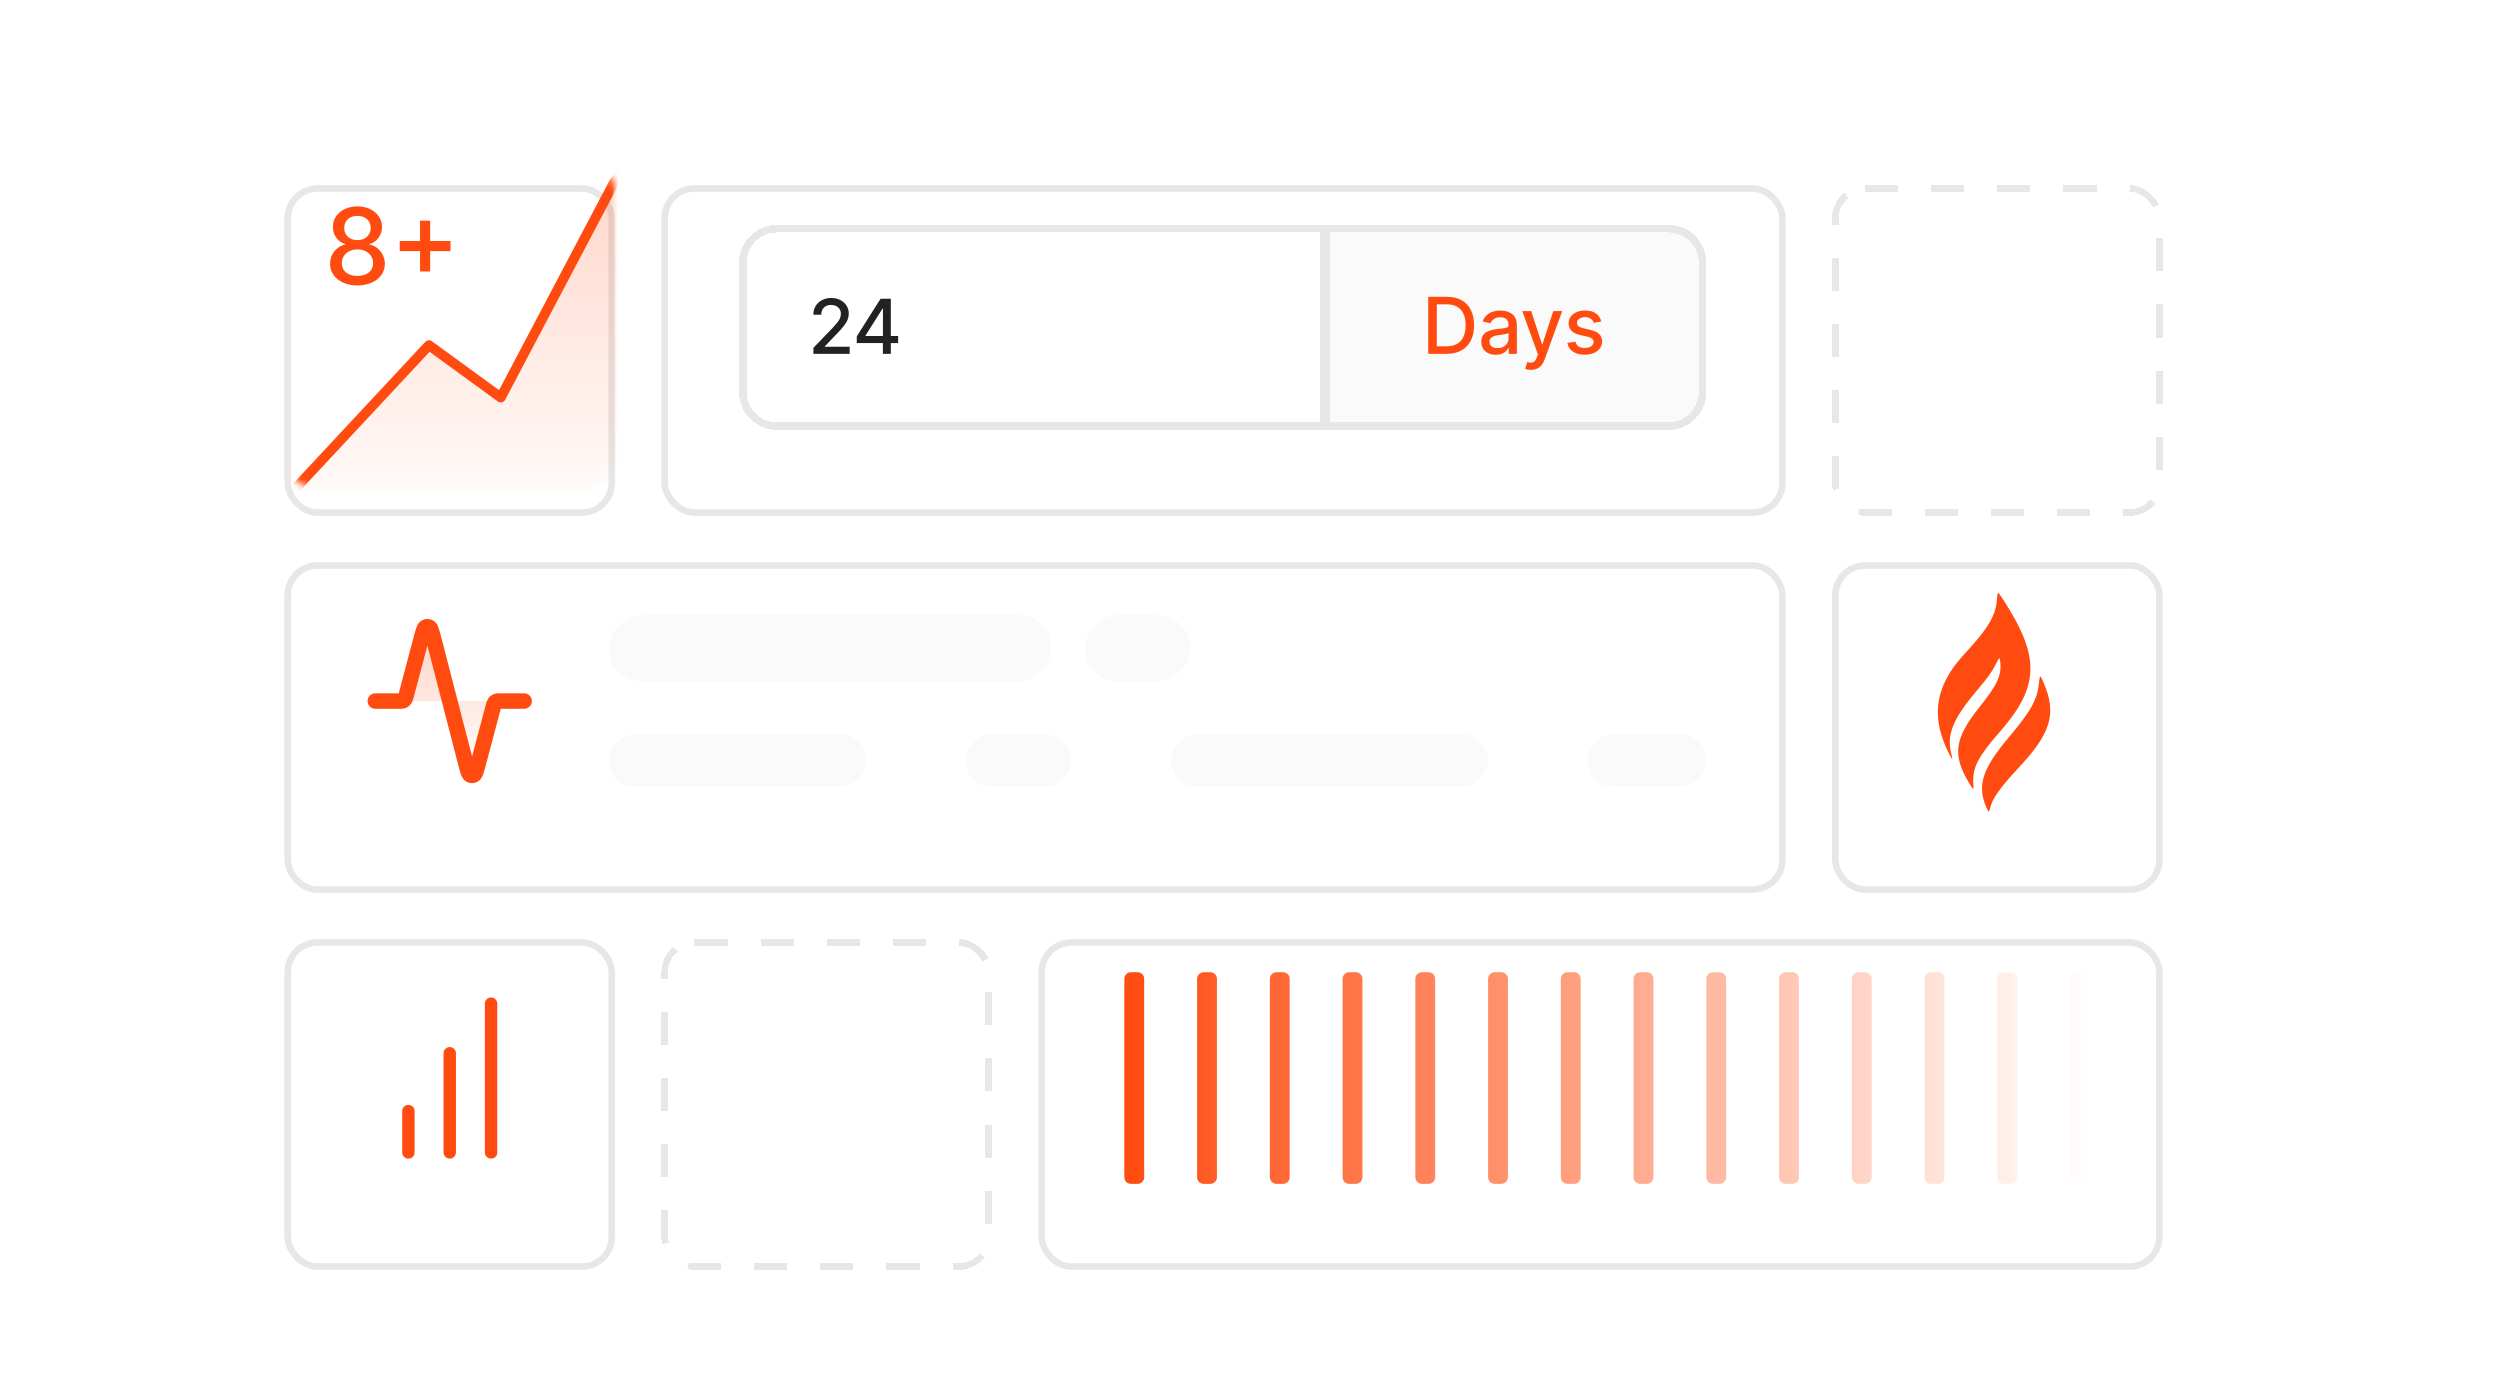 <svg width="378" height="211" viewBox="0 0 378 211" fill="none" xmlns="http://www.w3.org/2000/svg">
<g filter="url(#filter0_d_25_3519)">
<rect x="43" y="24" width="50" height="50" rx="5" fill="white"/>
<rect x="43.5" y="24.5" width="49" height="49" rx="4.5" stroke="#E7E7E7"/>
</g>
<g filter="url(#filter1_d_25_3519)">
<rect x="43" y="138" width="50" height="50" rx="5" fill="white"/>
<rect x="43.5" y="138.5" width="49" height="49" rx="4.5" stroke="#E7E7E7"/>
</g>
<path d="M74.25 174.25V151.75V174.25ZM68 174.25V159.25V174.25ZM61.75 174.25V168V174.25Z" fill="url(#paint0_linear_25_3519)"/>
<path d="M74.25 174.25V151.75M68 174.25V159.25M61.75 174.25V168" stroke="#FF4B0F" stroke-width="1.875" stroke-linecap="round" stroke-linejoin="round"/>
<g filter="url(#filter2_d_25_3519)">
<rect x="100" y="24" width="170" height="50" rx="5" fill="white"/>
<rect x="100.5" y="24.5" width="169" height="49" rx="4.5" stroke="#E7E7E7"/>
</g>
<g filter="url(#filter3_d_25_3519)">
<rect x="157" y="138" width="170" height="50" rx="5" fill="white"/>
<rect x="157.5" y="138.5" width="169" height="49" rx="4.5" stroke="#E7E7E7"/>
</g>
<g filter="url(#filter4_d_25_3519)">
<rect x="277.5" y="24.5" width="49" height="49" rx="4.5" stroke="#E7E7E7" stroke-dasharray="5 5" shape-rendering="crispEdges"/>
</g>
<g filter="url(#filter5_d_25_3519)">
<rect x="277" y="81" width="50" height="50" rx="5" fill="white"/>
<rect x="277.5" y="81.5" width="49" height="49" rx="4.5" stroke="#E7E7E7"/>
</g>
<g filter="url(#filter6_d_25_3519)">
<rect x="100.5" y="138.5" width="49" height="49" rx="4.5" stroke="#E7E7E7" stroke-dasharray="5 5" shape-rendering="crispEdges"/>
</g>
<g filter="url(#filter7_d_25_3519)">
<rect x="43" y="81" width="227" height="50" rx="5" fill="white"/>
<rect x="43.5" y="81.5" width="226" height="49" rx="4.5" stroke="#E7E7E7"/>
</g>
<mask id="mask0_25_3519" style="mask-type:alpha" maskUnits="userSpaceOnUse" x="43" y="24" width="50" height="50">
<rect x="43.5" y="24.5" width="49" height="49" rx="4.5" fill="white" stroke="#E7E7E7"/>
</mask>
<g mask="url(#mask0_25_3519)">
<path d="M64.857 52.194L38 81H102L96.857 20L75.714 60.102L64.857 52.194Z" fill="url(#paint1_linear_25_3519)" stroke="#FF4B0F" stroke-width="1.5" stroke-linecap="round" stroke-linejoin="round"/>
</g>
<g filter="url(#filter8_di_25_3519)">
<path fill-rule="evenodd" clip-rule="evenodd" d="M301.946 89.922C301.782 92.217 300.759 94.075 297.96 97.165C296.106 99.213 295.662 99.751 295.029 100.719C292.509 104.574 292.342 108.4 294.498 112.879C295.188 114.314 295.338 114.421 295.031 113.26C294.3 110.494 295.274 108.049 298.757 103.913C300.633 101.685 301.133 100.996 301.754 99.78C302.339 98.633 302.339 98.633 302.431 99.347C302.688 101.353 302.01 102.855 299.351 106.169C295.514 110.951 295.159 113.429 297.699 117.678C298.398 118.847 298.432 118.852 298.37 117.776C298.231 115.361 299.053 113.771 302.441 109.898C308.288 103.214 308.467 98.771 303.222 90.527C301.992 88.594 302.039 88.616 301.946 89.922ZM308.326 102.363C308.072 105.058 307.158 106.747 303.794 110.736C299.697 115.594 298.893 118.103 300.359 121.457C300.664 122.157 300.787 122.176 300.908 121.538C301.171 120.162 302.406 118.411 305.274 115.35C310.127 110.171 310.995 107.193 309.002 102.572C308.472 101.344 308.424 101.33 308.326 102.363Z" fill="#FF4B0F"/>
</g>
<path d="M170 148C170 147.448 170.448 147 171 147H172C172.552 147 173 147.448 173 148V178C173 178.552 172.552 179 172 179H171C170.448 179 170 178.552 170 178V148Z" fill="url(#paint2_linear_25_3519)"/>
<path d="M181 148C181 147.448 181.448 147 182 147H183C183.552 147 184 147.448 184 148V178C184 178.552 183.552 179 183 179H182C181.448 179 181 178.552 181 178V148Z" fill="url(#paint3_linear_25_3519)"/>
<path d="M192 148C192 147.448 192.448 147 193 147H194C194.552 147 195 147.448 195 148V178C195 178.552 194.552 179 194 179H193C192.448 179 192 178.552 192 178V148Z" fill="url(#paint4_linear_25_3519)"/>
<path d="M203 148C203 147.448 203.448 147 204 147H205C205.552 147 206 147.448 206 148V178C206 178.552 205.552 179 205 179H204C203.448 179 203 178.552 203 178V148Z" fill="url(#paint5_linear_25_3519)"/>
<path d="M214 148C214 147.448 214.448 147 215 147H216C216.552 147 217 147.448 217 148V178C217 178.552 216.552 179 216 179H215C214.448 179 214 178.552 214 178V148Z" fill="url(#paint6_linear_25_3519)"/>
<path d="M225 148C225 147.448 225.448 147 226 147H227C227.552 147 228 147.448 228 148V178C228 178.552 227.552 179 227 179H226C225.448 179 225 178.552 225 178V148Z" fill="url(#paint7_linear_25_3519)"/>
<path d="M236 148C236 147.448 236.448 147 237 147H238C238.552 147 239 147.448 239 148V178C239 178.552 238.552 179 238 179H237C236.448 179 236 178.552 236 178V148Z" fill="url(#paint8_linear_25_3519)"/>
<path d="M247 148C247 147.448 247.448 147 248 147H249C249.552 147 250 147.448 250 148V178C250 178.552 249.552 179 249 179H248C247.448 179 247 178.552 247 178V148Z" fill="url(#paint9_linear_25_3519)"/>
<path d="M258 148C258 147.448 258.448 147 259 147H260C260.552 147 261 147.448 261 148V178C261 178.552 260.552 179 260 179H259C258.448 179 258 178.552 258 178V148Z" fill="url(#paint10_linear_25_3519)"/>
<path d="M269 148C269 147.448 269.448 147 270 147H271C271.552 147 272 147.448 272 148V178C272 178.552 271.552 179 271 179H270C269.448 179 269 178.552 269 178V148Z" fill="url(#paint11_linear_25_3519)"/>
<path d="M280 148C280 147.448 280.448 147 281 147H282C282.552 147 283 147.448 283 148V178C283 178.552 282.552 179 282 179H281C280.448 179 280 178.552 280 178V148Z" fill="url(#paint12_linear_25_3519)"/>
<path d="M291 148C291 147.448 291.448 147 292 147H293C293.552 147 294 147.448 294 148V178C294 178.552 293.552 179 293 179H292C291.448 179 291 178.552 291 178V148Z" fill="url(#paint13_linear_25_3519)"/>
<path d="M302 148C302 147.448 302.448 147 303 147H304C304.552 147 305 147.448 305 148V178C305 178.552 304.552 179 304 179H303C302.448 179 302 178.552 302 178V148Z" fill="url(#paint14_linear_25_3519)"/>
<path d="M313 148C313 147.448 313.448 147 314 147H315C315.552 147 316 147.448 316 148V178C316 178.552 315.552 179 315 179H314C313.448 179 313 178.552 313 178V148Z" fill="url(#paint15_linear_25_3519)"/>
<path d="M54.051 43.159C53.237 43.159 52.517 43.019 51.892 42.739C51.271 42.458 50.784 42.072 50.432 41.58C50.08 41.087 49.905 40.526 49.909 39.898C49.905 39.405 50.006 38.953 50.21 38.54C50.419 38.123 50.701 37.776 51.057 37.5C51.413 37.22 51.811 37.042 52.25 36.966V36.898C51.67 36.758 51.206 36.447 50.858 35.966C50.51 35.485 50.337 34.932 50.341 34.307C50.337 33.712 50.494 33.182 50.812 32.716C51.135 32.246 51.576 31.877 52.136 31.608C52.697 31.339 53.335 31.204 54.051 31.204C54.76 31.204 55.392 31.341 55.949 31.614C56.51 31.883 56.951 32.252 57.273 32.722C57.595 33.188 57.758 33.716 57.761 34.307C57.758 34.932 57.58 35.485 57.227 35.966C56.875 36.447 56.417 36.758 55.852 36.898V36.966C56.288 37.042 56.68 37.22 57.028 37.5C57.381 37.776 57.661 38.123 57.869 38.54C58.081 38.953 58.189 39.405 58.193 39.898C58.189 40.526 58.011 41.087 57.659 41.58C57.307 42.072 56.818 42.458 56.193 42.739C55.572 43.019 54.858 43.159 54.051 43.159ZM54.051 41.722C54.532 41.722 54.949 41.642 55.301 41.483C55.653 41.32 55.926 41.095 56.119 40.807C56.312 40.515 56.411 40.174 56.415 39.784C56.411 39.379 56.305 39.021 56.097 38.71C55.892 38.4 55.614 38.155 55.261 37.977C54.909 37.799 54.506 37.71 54.051 37.71C53.593 37.71 53.186 37.799 52.83 37.977C52.474 38.155 52.193 38.4 51.989 38.71C51.784 39.021 51.684 39.379 51.688 39.784C51.684 40.174 51.776 40.515 51.966 40.807C52.159 41.095 52.434 41.32 52.79 41.483C53.146 41.642 53.566 41.722 54.051 41.722ZM54.051 36.307C54.438 36.307 54.78 36.229 55.08 36.074C55.379 35.919 55.614 35.703 55.784 35.426C55.958 35.15 56.047 34.826 56.051 34.455C56.047 34.091 55.96 33.773 55.79 33.5C55.623 33.227 55.39 33.017 55.091 32.869C54.792 32.718 54.445 32.642 54.051 32.642C53.65 32.642 53.297 32.718 52.994 32.869C52.695 33.017 52.462 33.227 52.295 33.5C52.129 33.773 52.047 34.091 52.051 34.455C52.047 34.826 52.131 35.15 52.301 35.426C52.472 35.703 52.706 35.919 53.006 36.074C53.309 36.229 53.657 36.307 54.051 36.307ZM63.512 41.045V33.364H65.04V41.045H63.512ZM60.438 37.966V36.443H68.12V37.966H60.438Z" fill="#FF4B0F"/>
<g filter="url(#filter9_d_25_3519)">
<path d="M111.746 39.727C111.746 36.564 114.31 34 117.472 34H200.746V65H117.472C114.31 65 111.746 62.436 111.746 59.273V39.727Z" fill="white" shape-rendering="crispEdges"/>
<path d="M112.318 39.727C112.318 36.88 114.626 34.573 117.472 34.573H200.173V64.427H117.472C114.626 64.427 112.318 62.12 112.318 59.273V39.727Z" stroke="#E7E7E7" stroke-width="1.145" shape-rendering="crispEdges"/>
<path d="M122.988 53.5V52.589L125.806 49.669C126.107 49.351 126.355 49.074 126.551 48.835C126.749 48.594 126.896 48.364 126.994 48.148C127.092 47.931 127.14 47.7 127.14 47.456C127.14 47.179 127.075 46.941 126.945 46.74C126.815 46.537 126.637 46.381 126.412 46.273C126.187 46.161 125.934 46.106 125.652 46.106C125.354 46.106 125.093 46.167 124.871 46.289C124.649 46.411 124.478 46.583 124.358 46.805C124.239 47.028 124.179 47.288 124.179 47.586H122.98C122.98 47.079 123.096 46.636 123.329 46.256C123.563 45.877 123.883 45.583 124.289 45.374C124.696 45.162 125.158 45.056 125.676 45.056C126.2 45.056 126.66 45.161 127.059 45.37C127.46 45.576 127.774 45.858 127.999 46.216C128.224 46.571 128.336 46.972 128.336 47.419C128.336 47.729 128.278 48.031 128.161 48.327C128.047 48.622 127.848 48.952 127.563 49.315C127.279 49.675 126.883 50.113 126.376 50.629L124.72 52.361V52.422H128.47V53.5H122.988ZM129.543 51.873V50.856L133.143 45.17H133.944V46.667H133.436L130.861 50.742V50.807H135.795V51.873H129.543ZM133.493 53.5V51.564L133.501 51.1V45.17H134.693V53.5H133.493Z" fill="#222222"/>
</g>
<g filter="url(#filter10_d_25_3519)">
<path d="M200 34H252.273C255.436 34 258 36.564 258 39.727V59.273C258 62.436 255.436 65 252.273 65H200V34Z" fill="#FAFAFA" shape-rendering="crispEdges"/>
<path d="M200.573 34.573H252.273C255.12 34.573 257.427 36.88 257.427 39.727V59.273C257.427 62.12 255.12 64.427 252.273 64.427H200.573V34.573Z" stroke="#E7E7E7" stroke-width="1.145" shape-rendering="crispEdges"/>
<path d="M218.737 53.5H215.947V44.881H218.826C219.67 44.881 220.395 45.053 221.001 45.399C221.607 45.741 222.072 46.233 222.394 46.876C222.72 47.516 222.883 48.283 222.883 49.178C222.883 50.076 222.718 50.847 222.39 51.492C222.065 52.138 221.593 52.634 220.976 52.982C220.359 53.328 219.613 53.5 218.737 53.5ZM217.247 52.364H218.666C219.322 52.364 219.868 52.24 220.303 51.993C220.738 51.744 221.063 51.383 221.279 50.912C221.495 50.438 221.603 49.86 221.603 49.178C221.603 48.502 221.495 47.928 221.279 47.456C221.066 46.985 220.747 46.627 220.324 46.383C219.9 46.139 219.374 46.017 218.746 46.017H217.247V52.364ZM226.161 53.643C225.752 53.643 225.381 53.567 225.05 53.416C224.719 53.261 224.457 53.038 224.263 52.747C224.073 52.455 223.977 52.097 223.977 51.673C223.977 51.309 224.047 51.008 224.188 50.773C224.328 50.537 224.517 50.351 224.756 50.213C224.994 50.076 225.261 49.972 225.555 49.902C225.85 49.832 226.15 49.778 226.456 49.742C226.843 49.697 227.157 49.66 227.399 49.632C227.64 49.602 227.815 49.552 227.925 49.485C228.034 49.418 228.089 49.308 228.089 49.157V49.127C228.089 48.76 227.985 48.475 227.777 48.273C227.573 48.071 227.267 47.97 226.86 47.97C226.436 47.97 226.102 48.064 225.858 48.252C225.617 48.437 225.45 48.643 225.358 48.871L224.175 48.601C224.315 48.209 224.52 47.891 224.789 47.65C225.062 47.406 225.374 47.229 225.728 47.12C226.081 47.008 226.453 46.952 226.843 46.952C227.101 46.952 227.375 46.982 227.664 47.044C227.956 47.103 228.228 47.212 228.48 47.372C228.736 47.532 228.945 47.761 229.107 48.058C229.27 48.353 229.351 48.736 229.351 49.207V53.5H228.123V52.616H228.072C227.991 52.779 227.869 52.939 227.706 53.096C227.543 53.253 227.334 53.384 227.079 53.487C226.824 53.591 226.518 53.643 226.161 53.643ZM226.435 52.633C226.783 52.633 227.08 52.564 227.327 52.427C227.577 52.289 227.766 52.11 227.895 51.888C228.027 51.664 228.093 51.424 228.093 51.169V50.335C228.048 50.38 227.961 50.422 227.832 50.461C227.706 50.498 227.561 50.53 227.399 50.558C227.236 50.584 227.077 50.607 226.923 50.63C226.769 50.649 226.64 50.666 226.536 50.68C226.292 50.711 226.069 50.763 225.867 50.836C225.668 50.909 225.508 51.014 225.387 51.152C225.269 51.286 225.21 51.466 225.21 51.69C225.21 52.002 225.325 52.237 225.555 52.397C225.785 52.554 226.079 52.633 226.435 52.633ZM231.473 55.924C231.285 55.924 231.114 55.909 230.96 55.878C230.805 55.85 230.69 55.819 230.614 55.785L230.917 54.754C231.148 54.816 231.352 54.843 231.532 54.834C231.711 54.826 231.87 54.758 232.007 54.632C232.148 54.506 232.271 54.3 232.378 54.013L232.534 53.584L230.168 47.036H231.515L233.152 52.052H233.22L234.857 47.036H236.208L233.544 54.363C233.42 54.699 233.263 54.984 233.072 55.217C232.881 55.453 232.654 55.63 232.39 55.747C232.127 55.865 231.821 55.924 231.473 55.924ZM242.116 48.614L240.975 48.816C240.927 48.67 240.852 48.531 240.748 48.399C240.647 48.267 240.509 48.159 240.335 48.075C240.162 47.991 239.944 47.949 239.683 47.949C239.327 47.949 239.029 48.029 238.791 48.189C238.552 48.346 238.433 48.549 238.433 48.799C238.433 49.015 238.513 49.189 238.673 49.321C238.833 49.453 239.091 49.561 239.447 49.645L240.474 49.881C241.069 50.018 241.512 50.23 241.804 50.516C242.096 50.802 242.242 51.174 242.242 51.631C242.242 52.019 242.13 52.364 241.905 52.667C241.684 52.967 241.374 53.203 240.975 53.374C240.58 53.545 240.121 53.63 239.599 53.63C238.875 53.63 238.285 53.476 237.827 53.167C237.37 52.856 237.089 52.414 236.985 51.842L238.202 51.657C238.277 51.974 238.433 52.214 238.669 52.376C238.905 52.536 239.212 52.616 239.591 52.616C240.003 52.616 240.333 52.531 240.58 52.359C240.826 52.185 240.95 51.974 240.95 51.724C240.95 51.522 240.874 51.352 240.723 51.215C240.574 51.077 240.345 50.974 240.037 50.903L238.942 50.663C238.339 50.526 237.893 50.307 237.604 50.007C237.318 49.707 237.175 49.327 237.175 48.866C237.175 48.485 237.281 48.151 237.495 47.865C237.708 47.579 238.003 47.355 238.378 47.196C238.754 47.033 239.185 46.952 239.671 46.952C240.369 46.952 240.919 47.103 241.32 47.406C241.721 47.706 241.987 48.109 242.116 48.614Z" fill="#FF4B0F"/>
</g>
<path d="M79.25 106H75.547C75.285 106 75.153 106 75.041 106.052C74.94 106.101 74.853 106.176 74.79 106.269C74.714 106.379 74.675 106.525 74.596 106.819L72.325 115.376C72.034 116.47 71.889 117.017 71.67 117.159C71.58 117.218 71.475 117.25 71.367 117.25C71.258 117.249 71.153 117.217 71.064 117.156C70.845 117.012 70.704 116.464 70.421 115.369L65.58 96.631C65.296 95.536 65.155 94.987 64.936 94.844C64.847 94.783 64.742 94.75 64.633 94.75C64.525 94.75 64.42 94.781 64.33 94.841C64.111 94.982 63.966 95.529 63.675 96.624L61.404 105.18C61.325 105.475 61.286 105.621 61.211 105.73C61.148 105.823 61.061 105.899 60.959 105.947C60.847 106 60.716 106 60.453 106H56.75" fill="url(#paint16_linear_25_3519)"/>
<path d="M79.25 106H75.547C75.285 106 75.153 106 75.041 106.052C74.94 106.101 74.853 106.176 74.79 106.269C74.714 106.379 74.675 106.525 74.596 106.819L72.325 115.376C72.034 116.47 71.889 117.017 71.67 117.159C71.58 117.218 71.475 117.25 71.367 117.25C71.258 117.249 71.153 117.217 71.064 117.156C70.845 117.012 70.704 116.464 70.421 115.369L65.58 96.631C65.296 95.536 65.155 94.987 64.936 94.844C64.847 94.783 64.742 94.75 64.633 94.75C64.525 94.75 64.42 94.781 64.33 94.841C64.111 94.982 63.966 95.529 63.675 96.624L61.404 105.18C61.325 105.475 61.286 105.621 61.211 105.73C61.148 105.823 61.061 105.899 60.959 105.947C60.847 106 60.716 106 60.453 106H56.75" stroke="#FF4B0F" stroke-width="2.344" stroke-linecap="round" stroke-linejoin="round"/>
<rect width="39" height="8" rx="4" transform="matrix(1 0 0 -1 92 119)" fill="#FAFAFA"/>
<rect width="16" height="8" rx="4" transform="matrix(1 0 0 -1 146 119)" fill="#FAFAFA"/>
<rect width="48" height="8" rx="4" transform="matrix(1 0 0 -1 177 119)" fill="#FAFAFA"/>
<rect width="18" height="8" rx="4" transform="matrix(1 0 0 -1 240 119)" fill="#FAFAFA"/>
<rect width="67" height="10" rx="5" transform="matrix(1 0 0 -1 92 103)" fill="#FAFAFA"/>
<rect width="16" height="10" rx="5" transform="matrix(1 0 0 -1 164 103)" fill="#FAFAFA"/>
<defs>
<filter id="filter0_d_25_3519" x="39" y="24" width="58" height="58" filterUnits="userSpaceOnUse" color-interpolation-filters="sRGB">
<feFlood flood-opacity="0" result="BackgroundImageFix"/>
<feColorMatrix in="SourceAlpha" type="matrix" values="0 0 0 0 0 0 0 0 0 0 0 0 0 0 0 0 0 0 127 0" result="hardAlpha"/>
<feOffset dy="4"/>
<feGaussianBlur stdDeviation="2"/>
<feComposite in2="hardAlpha" operator="out"/>
<feColorMatrix type="matrix" values="0 0 0 0 0.906 0 0 0 0 0.906 0 0 0 0 0.906 0 0 0 0.25 0"/>
<feBlend mode="normal" in2="BackgroundImageFix" result="effect1_dropShadow_25_3519"/>
<feBlend mode="normal" in="SourceGraphic" in2="effect1_dropShadow_25_3519" result="shape"/>
</filter>
<filter id="filter1_d_25_3519" x="39" y="138" width="58" height="58" filterUnits="userSpaceOnUse" color-interpolation-filters="sRGB">
<feFlood flood-opacity="0" result="BackgroundImageFix"/>
<feColorMatrix in="SourceAlpha" type="matrix" values="0 0 0 0 0 0 0 0 0 0 0 0 0 0 0 0 0 0 127 0" result="hardAlpha"/>
<feOffset dy="4"/>
<feGaussianBlur stdDeviation="2"/>
<feComposite in2="hardAlpha" operator="out"/>
<feColorMatrix type="matrix" values="0 0 0 0 0.906 0 0 0 0 0.906 0 0 0 0 0.906 0 0 0 0.25 0"/>
<feBlend mode="normal" in2="BackgroundImageFix" result="effect1_dropShadow_25_3519"/>
<feBlend mode="normal" in="SourceGraphic" in2="effect1_dropShadow_25_3519" result="shape"/>
</filter>
<filter id="filter2_d_25_3519" x="96" y="24" width="178" height="58" filterUnits="userSpaceOnUse" color-interpolation-filters="sRGB">
<feFlood flood-opacity="0" result="BackgroundImageFix"/>
<feColorMatrix in="SourceAlpha" type="matrix" values="0 0 0 0 0 0 0 0 0 0 0 0 0 0 0 0 0 0 127 0" result="hardAlpha"/>
<feOffset dy="4"/>
<feGaussianBlur stdDeviation="2"/>
<feComposite in2="hardAlpha" operator="out"/>
<feColorMatrix type="matrix" values="0 0 0 0 0.906 0 0 0 0 0.906 0 0 0 0 0.906 0 0 0 0.25 0"/>
<feBlend mode="normal" in2="BackgroundImageFix" result="effect1_dropShadow_25_3519"/>
<feBlend mode="normal" in="SourceGraphic" in2="effect1_dropShadow_25_3519" result="shape"/>
</filter>
<filter id="filter3_d_25_3519" x="153" y="138" width="178" height="58" filterUnits="userSpaceOnUse" color-interpolation-filters="sRGB">
<feFlood flood-opacity="0" result="BackgroundImageFix"/>
<feColorMatrix in="SourceAlpha" type="matrix" values="0 0 0 0 0 0 0 0 0 0 0 0 0 0 0 0 0 0 127 0" result="hardAlpha"/>
<feOffset dy="4"/>
<feGaussianBlur stdDeviation="2"/>
<feComposite in2="hardAlpha" operator="out"/>
<feColorMatrix type="matrix" values="0 0 0 0 0.906 0 0 0 0 0.906 0 0 0 0 0.906 0 0 0 0.25 0"/>
<feBlend mode="normal" in2="BackgroundImageFix" result="effect1_dropShadow_25_3519"/>
<feBlend mode="normal" in="SourceGraphic" in2="effect1_dropShadow_25_3519" result="shape"/>
</filter>
<filter id="filter4_d_25_3519" x="273" y="24" width="58" height="58" filterUnits="userSpaceOnUse" color-interpolation-filters="sRGB">
<feFlood flood-opacity="0" result="BackgroundImageFix"/>
<feColorMatrix in="SourceAlpha" type="matrix" values="0 0 0 0 0 0 0 0 0 0 0 0 0 0 0 0 0 0 127 0" result="hardAlpha"/>
<feOffset dy="4"/>
<feGaussianBlur stdDeviation="2"/>
<feComposite in2="hardAlpha" operator="out"/>
<feColorMatrix type="matrix" values="0 0 0 0 0.906 0 0 0 0 0.906 0 0 0 0 0.906 0 0 0 0.25 0"/>
<feBlend mode="normal" in2="BackgroundImageFix" result="effect1_dropShadow_25_3519"/>
<feBlend mode="normal" in="SourceGraphic" in2="effect1_dropShadow_25_3519" result="shape"/>
</filter>
<filter id="filter5_d_25_3519" x="273" y="81" width="58" height="58" filterUnits="userSpaceOnUse" color-interpolation-filters="sRGB">
<feFlood flood-opacity="0" result="BackgroundImageFix"/>
<feColorMatrix in="SourceAlpha" type="matrix" values="0 0 0 0 0 0 0 0 0 0 0 0 0 0 0 0 0 0 127 0" result="hardAlpha"/>
<feOffset dy="4"/>
<feGaussianBlur stdDeviation="2"/>
<feComposite in2="hardAlpha" operator="out"/>
<feColorMatrix type="matrix" values="0 0 0 0 0.906 0 0 0 0 0.906 0 0 0 0 0.906 0 0 0 0.25 0"/>
<feBlend mode="normal" in2="BackgroundImageFix" result="effect1_dropShadow_25_3519"/>
<feBlend mode="normal" in="SourceGraphic" in2="effect1_dropShadow_25_3519" result="shape"/>
</filter>
<filter id="filter6_d_25_3519" x="96" y="138" width="58" height="58" filterUnits="userSpaceOnUse" color-interpolation-filters="sRGB">
<feFlood flood-opacity="0" result="BackgroundImageFix"/>
<feColorMatrix in="SourceAlpha" type="matrix" values="0 0 0 0 0 0 0 0 0 0 0 0 0 0 0 0 0 0 127 0" result="hardAlpha"/>
<feOffset dy="4"/>
<feGaussianBlur stdDeviation="2"/>
<feComposite in2="hardAlpha" operator="out"/>
<feColorMatrix type="matrix" values="0 0 0 0 0.906 0 0 0 0 0.906 0 0 0 0 0.906 0 0 0 0.25 0"/>
<feBlend mode="normal" in2="BackgroundImageFix" result="effect1_dropShadow_25_3519"/>
<feBlend mode="normal" in="SourceGraphic" in2="effect1_dropShadow_25_3519" result="shape"/>
</filter>
<filter id="filter7_d_25_3519" x="39" y="81" width="235" height="58" filterUnits="userSpaceOnUse" color-interpolation-filters="sRGB">
<feFlood flood-opacity="0" result="BackgroundImageFix"/>
<feColorMatrix in="SourceAlpha" type="matrix" values="0 0 0 0 0 0 0 0 0 0 0 0 0 0 0 0 0 0 127 0" result="hardAlpha"/>
<feOffset dy="4"/>
<feGaussianBlur stdDeviation="2"/>
<feComposite in2="hardAlpha" operator="out"/>
<feColorMatrix type="matrix" values="0 0 0 0 0.906 0 0 0 0 0.906 0 0 0 0 0.906 0 0 0 0.25 0"/>
<feBlend mode="normal" in2="BackgroundImageFix" result="effect1_dropShadow_25_3519"/>
<feBlend mode="normal" in="SourceGraphic" in2="effect1_dropShadow_25_3519" result="shape"/>
</filter>
<filter id="filter8_di_25_3519" x="288.796" y="85.469" width="25.407" height="41.407" filterUnits="userSpaceOnUse" color-interpolation-filters="sRGB">
<feFlood flood-opacity="0" result="BackgroundImageFix"/>
<feColorMatrix in="SourceAlpha" type="matrix" values="0 0 0 0 0 0 0 0 0 0 0 0 0 0 0 0 0 0 127 0" result="hardAlpha"/>
<feOffset dy="0.673"/>
<feGaussianBlur stdDeviation="2.102"/>
<feComposite in2="hardAlpha" operator="out"/>
<feColorMatrix type="matrix" values="0 0 0 0 0.255 0 0 0 0 0.255 0 0 0 0 0.255 0 0 0 0.1 0"/>
<feBlend mode="normal" in2="BackgroundImageFix" result="effect1_dropShadow_25_3519"/>
<feBlend mode="normal" in="SourceGraphic" in2="effect1_dropShadow_25_3519" result="shape"/>
<feColorMatrix in="SourceAlpha" type="matrix" values="0 0 0 0 0 0 0 0 0 0 0 0 0 0 0 0 0 0 127 0" result="hardAlpha"/>
<feOffset/>
<feGaussianBlur stdDeviation="0.42"/>
<feComposite in2="hardAlpha" operator="arithmetic" k2="-1" k3="1"/>
<feColorMatrix type="matrix" values="0 0 0 0 0 0 0 0 0 0 0 0 0 0 0 0 0 0 0.25 0"/>
<feBlend mode="normal" in2="shape" result="effect2_innerShadow_25_3519"/>
</filter>
<filter id="filter9_d_25_3519" x="83.112" y="5.367" width="146.266" height="88.266" filterUnits="userSpaceOnUse" color-interpolation-filters="sRGB">
<feFlood flood-opacity="0" result="BackgroundImageFix"/>
<feColorMatrix in="SourceAlpha" type="matrix" values="0 0 0 0 0 0 0 0 0 0 0 0 0 0 0 0 0 0 127 0" result="hardAlpha"/>
<feOffset/>
<feGaussianBlur stdDeviation="14.317"/>
<feComposite in2="hardAlpha" operator="out"/>
<feColorMatrix type="matrix" values="0 0 0 0 0.497 0 0 0 0 0.497 0 0 0 0 0.497 0 0 0 0.05 0"/>
<feBlend mode="normal" in2="BackgroundImageFix" result="effect1_dropShadow_25_3519"/>
<feBlend mode="normal" in="SourceGraphic" in2="effect1_dropShadow_25_3519" result="shape"/>
</filter>
<filter id="filter10_d_25_3519" x="171.367" y="5.367" width="115.266" height="88.266" filterUnits="userSpaceOnUse" color-interpolation-filters="sRGB">
<feFlood flood-opacity="0" result="BackgroundImageFix"/>
<feColorMatrix in="SourceAlpha" type="matrix" values="0 0 0 0 0 0 0 0 0 0 0 0 0 0 0 0 0 0 127 0" result="hardAlpha"/>
<feOffset/>
<feGaussianBlur stdDeviation="14.317"/>
<feComposite in2="hardAlpha" operator="out"/>
<feColorMatrix type="matrix" values="0 0 0 0 0.497 0 0 0 0 0.497 0 0 0 0 0.497 0 0 0 0.05 0"/>
<feBlend mode="normal" in2="BackgroundImageFix" result="effect1_dropShadow_25_3519"/>
<feBlend mode="normal" in="SourceGraphic" in2="effect1_dropShadow_25_3519" result="shape"/>
</filter>
<linearGradient id="paint0_linear_25_3519" x1="68" y1="151.75" x2="68" y2="174.25" gradientUnits="userSpaceOnUse">
<stop stop-color="#FF4B0F" stop-opacity="0.25"/>
<stop offset="1" stop-color="#FF4B0F" stop-opacity="0"/>
</linearGradient>
<linearGradient id="paint1_linear_25_3519" x1="70" y1="20" x2="70" y2="81" gradientUnits="userSpaceOnUse">
<stop stop-color="#FF4B0F" stop-opacity="0.25"/>
<stop offset="1" stop-color="#FF4B0F" stop-opacity="0"/>
</linearGradient>
<linearGradient id="paint2_linear_25_3519" x1="170" y1="163" x2="316" y2="163" gradientUnits="userSpaceOnUse">
<stop stop-color="#FF4B0F"/>
<stop offset="1" stop-color="#FF4B0F" stop-opacity="0"/>
</linearGradient>
<linearGradient id="paint3_linear_25_3519" x1="170" y1="163" x2="316" y2="163" gradientUnits="userSpaceOnUse">
<stop stop-color="#FF4B0F"/>
<stop offset="1" stop-color="#FF4B0F" stop-opacity="0"/>
</linearGradient>
<linearGradient id="paint4_linear_25_3519" x1="170" y1="163" x2="316" y2="163" gradientUnits="userSpaceOnUse">
<stop stop-color="#FF4B0F"/>
<stop offset="1" stop-color="#FF4B0F" stop-opacity="0"/>
</linearGradient>
<linearGradient id="paint5_linear_25_3519" x1="170" y1="163" x2="316" y2="163" gradientUnits="userSpaceOnUse">
<stop stop-color="#FF4B0F"/>
<stop offset="1" stop-color="#FF4B0F" stop-opacity="0"/>
</linearGradient>
<linearGradient id="paint6_linear_25_3519" x1="170" y1="163" x2="316" y2="163" gradientUnits="userSpaceOnUse">
<stop stop-color="#FF4B0F"/>
<stop offset="1" stop-color="#FF4B0F" stop-opacity="0"/>
</linearGradient>
<linearGradient id="paint7_linear_25_3519" x1="170" y1="163" x2="316" y2="163" gradientUnits="userSpaceOnUse">
<stop stop-color="#FF4B0F"/>
<stop offset="1" stop-color="#FF4B0F" stop-opacity="0"/>
</linearGradient>
<linearGradient id="paint8_linear_25_3519" x1="170" y1="163" x2="316" y2="163" gradientUnits="userSpaceOnUse">
<stop stop-color="#FF4B0F"/>
<stop offset="1" stop-color="#FF4B0F" stop-opacity="0"/>
</linearGradient>
<linearGradient id="paint9_linear_25_3519" x1="170" y1="163" x2="316" y2="163" gradientUnits="userSpaceOnUse">
<stop stop-color="#FF4B0F"/>
<stop offset="1" stop-color="#FF4B0F" stop-opacity="0"/>
</linearGradient>
<linearGradient id="paint10_linear_25_3519" x1="170" y1="163" x2="316" y2="163" gradientUnits="userSpaceOnUse">
<stop stop-color="#FF4B0F"/>
<stop offset="1" stop-color="#FF4B0F" stop-opacity="0"/>
</linearGradient>
<linearGradient id="paint11_linear_25_3519" x1="170" y1="163" x2="316" y2="163" gradientUnits="userSpaceOnUse">
<stop stop-color="#FF4B0F"/>
<stop offset="1" stop-color="#FF4B0F" stop-opacity="0"/>
</linearGradient>
<linearGradient id="paint12_linear_25_3519" x1="170" y1="163" x2="316" y2="163" gradientUnits="userSpaceOnUse">
<stop stop-color="#FF4B0F"/>
<stop offset="1" stop-color="#FF4B0F" stop-opacity="0"/>
</linearGradient>
<linearGradient id="paint13_linear_25_3519" x1="170" y1="163" x2="316" y2="163" gradientUnits="userSpaceOnUse">
<stop stop-color="#FF4B0F"/>
<stop offset="1" stop-color="#FF4B0F" stop-opacity="0"/>
</linearGradient>
<linearGradient id="paint14_linear_25_3519" x1="170" y1="163" x2="316" y2="163" gradientUnits="userSpaceOnUse">
<stop stop-color="#FF4B0F"/>
<stop offset="1" stop-color="#FF4B0F" stop-opacity="0"/>
</linearGradient>
<linearGradient id="paint15_linear_25_3519" x1="170" y1="163" x2="316" y2="163" gradientUnits="userSpaceOnUse">
<stop stop-color="#FF4B0F"/>
<stop offset="1" stop-color="#FF4B0F" stop-opacity="0"/>
</linearGradient>
<linearGradient id="paint16_linear_25_3519" x1="68" y1="94.75" x2="68" y2="117.25" gradientUnits="userSpaceOnUse">
<stop stop-color="#FF4B0F" stop-opacity="0.25"/>
<stop offset="1" stop-color="#FF4B0F" stop-opacity="0"/>
</linearGradient>
</defs>
</svg>
